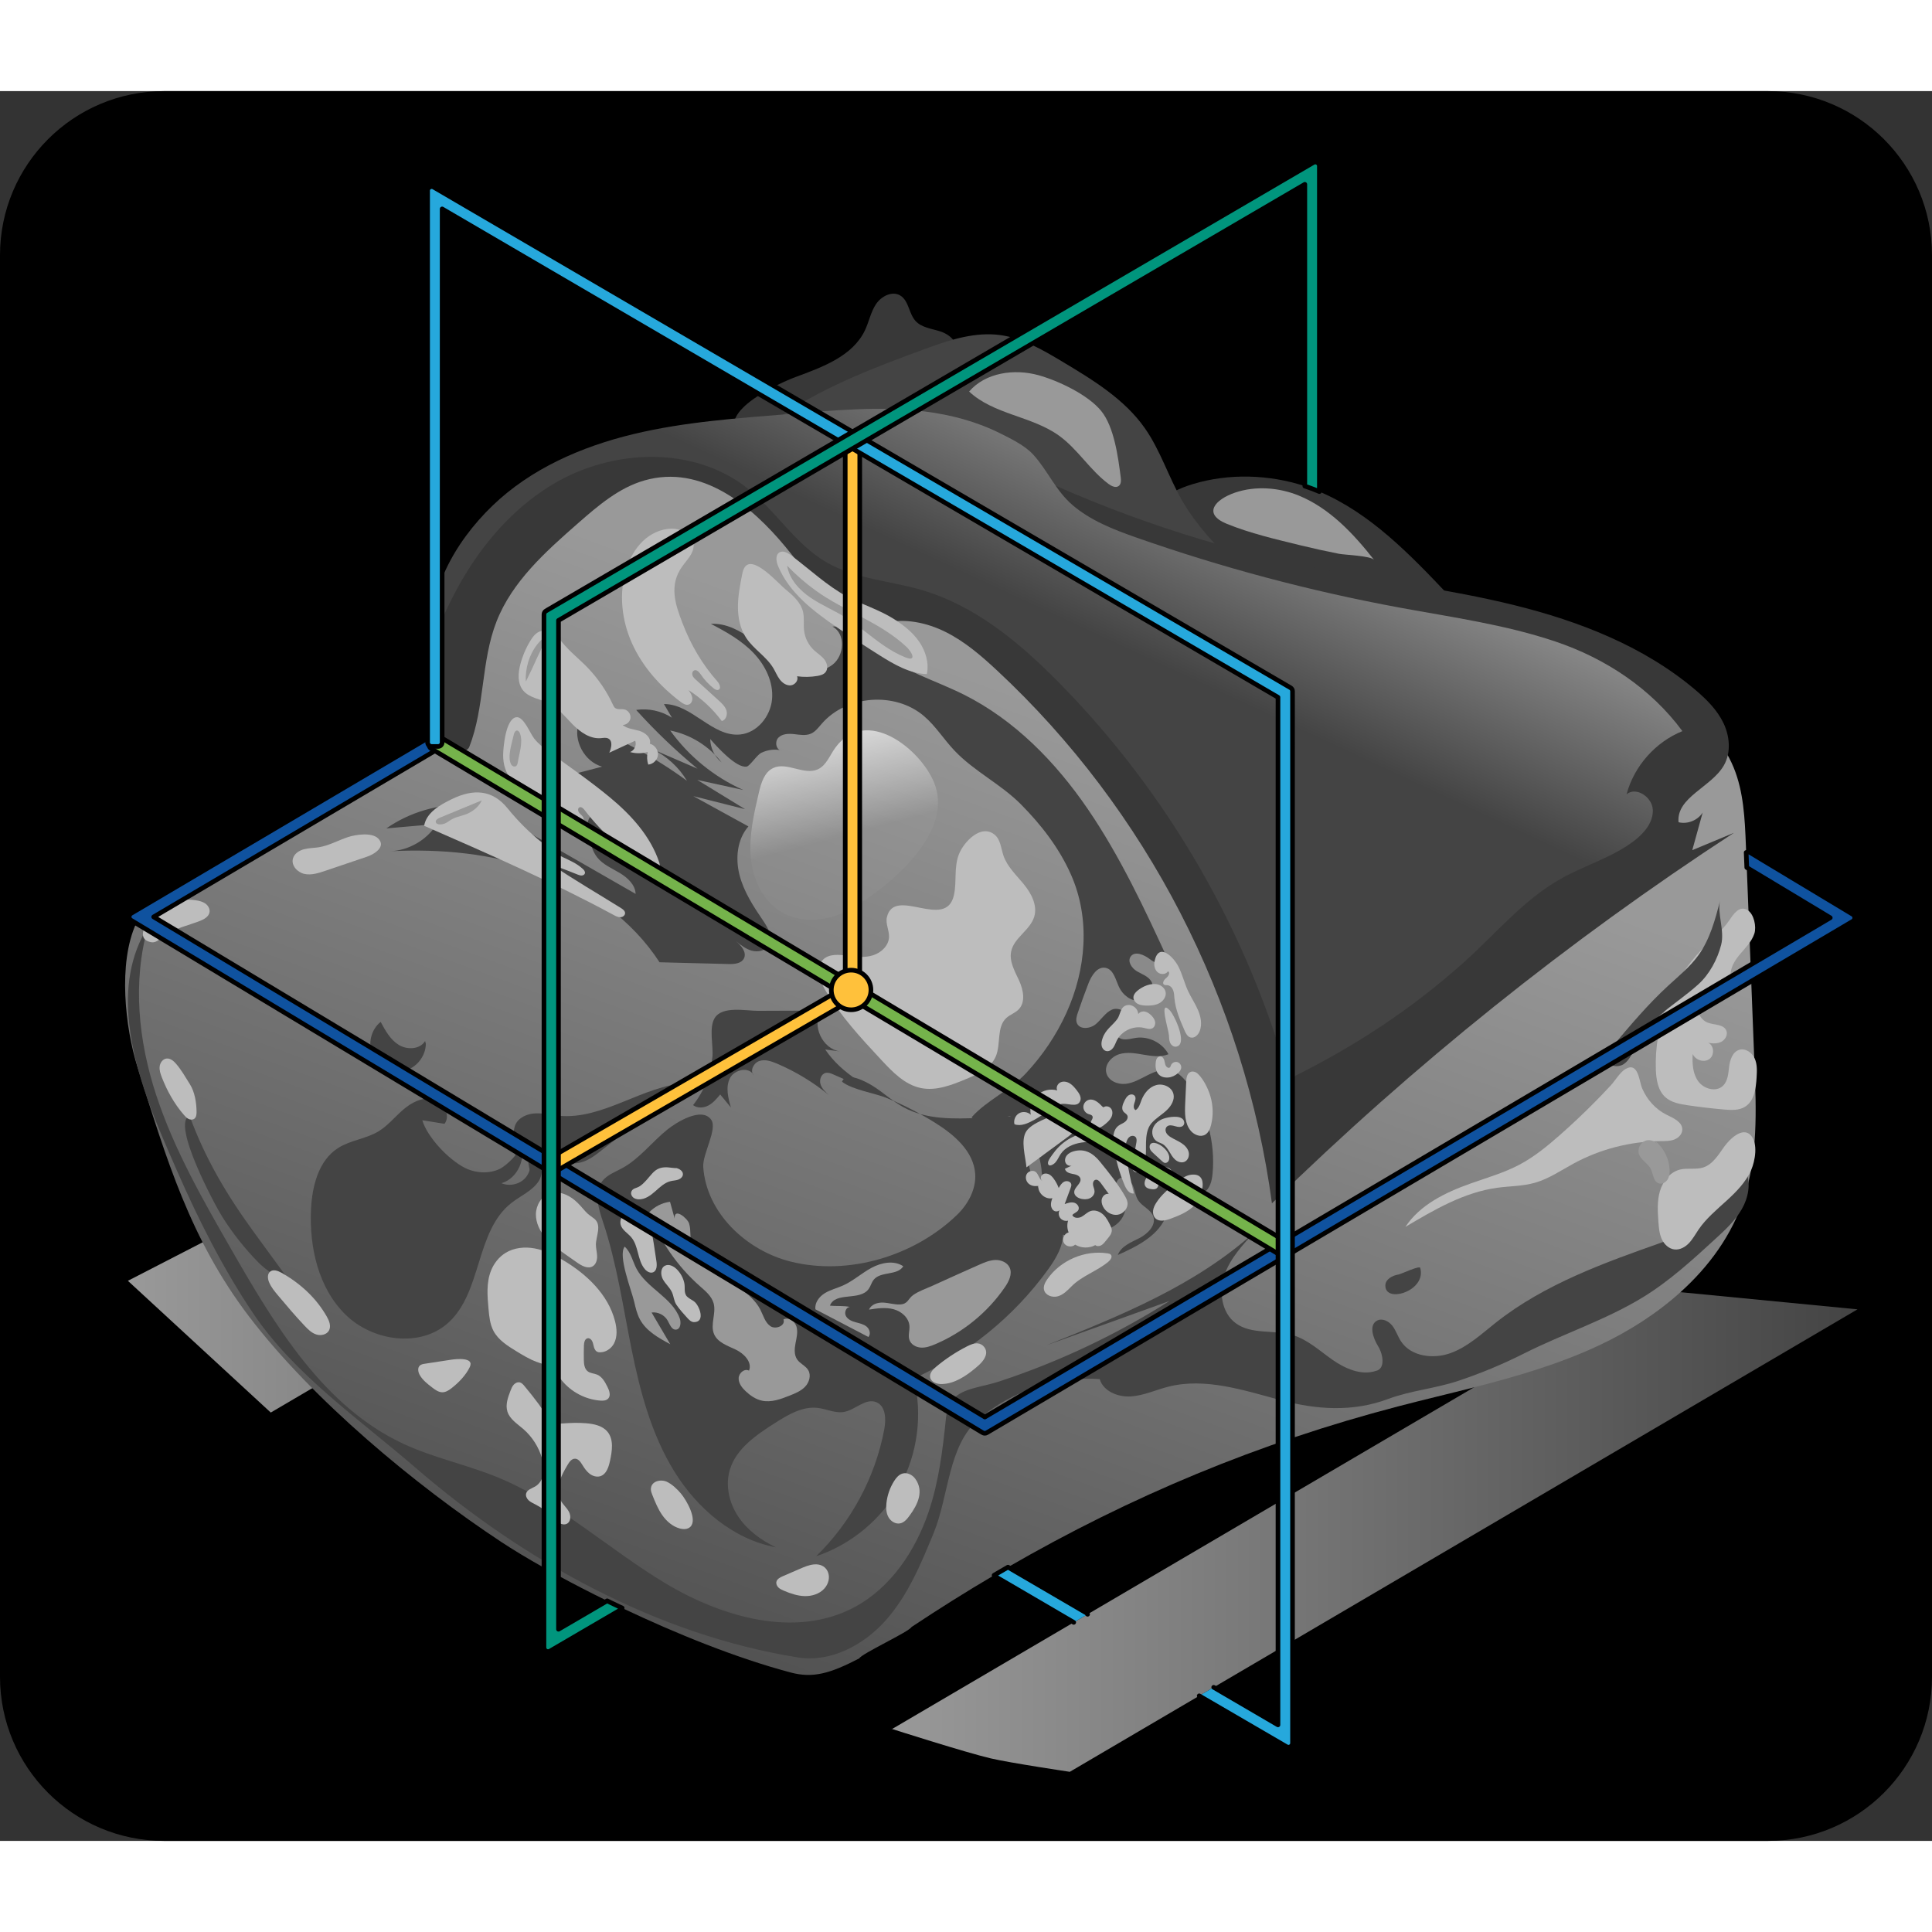 <?xml version="1.0" encoding="utf-8"?>
<!-- Created by: Science Figures, www.sciencefigures.org, Generator: Science Figures Editor -->
<svg version="1.1" id="Camada_1" xmlns="http://www.w3.org/2000/svg" xmlns:xlink="http://www.w3.org/1999/xlink" 
	 width="800px" height="800px" viewBox="0 0 417.602 378.22" enable-background="new 0 0 417.602 378.22"
	 xml:space="preserve">
<rect x="0" y="0" width="417.602" height="378.22" fill="#333333" stroke="none"/>
<g>
	<path d="M382.124,378.22H35.478C15.884,378.22,0,362.336,0,342.742V35.478C0,15.884,15.884,0,35.478,0h346.646
		c19.594,0,35.478,15.884,35.478,35.478v307.264C417.602,362.336,401.718,378.22,382.124,378.22z"/>
	<linearGradient id="SVGID_1_" gradientUnits="userSpaceOnUse" x1="192.585" y1="311.051" x2="401.501" y2="311.051">
		<stop  offset="0" style="stop-color:#999999"/>
		<stop  offset="1" style="stop-color:#444444"/>
	</linearGradient>
	<path fill="url(#SVGID_1_)" d="M401.501,263.322L279.378,335.02l-0.875,0.516l-1.391,0.814l-0.875,0.516l-13.897,8.156
		l-0.858,0.508l-1.383,0.805l-0.752,0.446l-28.109,16.505c0,0-12.873-1.917-17.091-2.905c-5.32-1.243-20.618-6.126-21.563-6.432
		l0.28,0.061l39.222-23.024l0.867-0.508l1.374-0.805l0.753-0.438l41.156-24.171l0.875-0.516l1.391-0.823l0.875-0.516l39.205-23.015
		l36.422-21.379l8.226,0.797L401.501,263.322z"/>
	<linearGradient id="SVGID_2_" gradientUnits="userSpaceOnUse" x1="27.644" y1="231.797" x2="228.791" y2="231.797">
		<stop  offset="0" style="stop-color:#999999"/>
		<stop  offset="1" style="stop-color:#444444"/>
	</linearGradient>
	<polygon fill="url(#SVGID_2_)" points="181.358,177.96 27.644,257.155 58.525,285.633 228.791,185.667 	"/>
	<linearGradient id="SVGID_3_" gradientUnits="userSpaceOnUse" x1="231.147" y1="133.764" x2="140.452" y2="379.728">
		<stop  offset="0" style="stop-color:#999999"/>
		<stop  offset="1" style="stop-color:#444444"/>
	</linearGradient>
	<path fill="url(#SVGID_3_)" d="M376.945,239.37c-2.59,7.894-7.526,14.667-13.713,20.242c-5.146,4.647-11.175,8.471-17.433,11.42
		c-8.681,4.096-17.905,6.774-27.216,9.163c-5.469,1.4-10.965,2.686-16.408,4.113c-30.06,7.841-57.837,19.454-84.3,34.742
		c-0.289,0.166-0.578,0.332-0.867,0.499c-0.464,0.263-0.927,0.534-1.383,0.805c-0.253,0.149-0.499,0.298-0.752,0.446
		c-6.012,3.536-11.954,7.272-17.844,11.184c-0.49,1.024-10.799,5.758-11.297,6.782c-6.275,3.264-10.003,4.341-14.824,3.054
		c-11.7-3.107-24.792-8.401-36.422-13.932c-0.262-0.114-0.525-0.245-0.788-0.368c-0.517-0.236-1.015-0.481-1.523-0.726
		c-0.315-0.149-0.63-0.306-0.936-0.464c-3.728-1.82-7.272-3.649-10.519-5.417c-0.297-0.166-0.586-0.324-0.875-0.481
		c-0.473-0.254-0.936-0.508-1.391-0.761c-0.298-0.166-0.587-0.332-0.875-0.499c-3.571-2.013-6.704-3.894-9.224-5.566
		c-18.527-12.217-40.868-30.795-54.502-48.709c-12.733-16.724-17.826-33.893-24.136-53.942c-2.651-8.445-4.261-22.429-0.28-31.067
		c0.219-0.481,0.455-0.954,0.717-1.4l63.849-37.709c0.087-0.403,0.166-0.805,0.271-1.208c2.687-12.199,7.938-23.987,14.247-34.751
		c6.519-11.123,16.198-20.766,28.257-25.317c12.479-4.717,26.35-3.693,39.555-1.715c0.228,0.035,0.447,0.061,0.674,0.096
		c0.455,0.07,0.919,0.149,1.374,0.21c0.717,0.122,1.444,0.236,2.161,0.359c0.447,0.07,0.884,0.149,1.33,0.228
		c17.354,2.914,34.444,7.368,51.019,13.302c18.859,6.73,37,15.35,55.911,21.93c18.903,6.59,37.324,11.648,57.267,9.854
		c11.429,4.953,23.908,10.921,28.66,22.438c2.162,5.259,2.416,11.079,2.643,16.759c0.018,0.534,0.044,1.076,0.062,1.61
		c0.044,1.085,0.087,2.162,0.131,3.247c0.271,7.01,0.543,14.019,0.823,21.029c0.044,1.19,0.088,2.372,0.14,3.562
		c0.236,6.082,0.473,12.164,0.709,18.246C379.623,220.31,379.964,230.199,376.945,239.37z"/>
	<path fill="#444444" d="M91.279,222.45c1.6,0.257,3.2,0.515,4.8,0.772c1.438-1.864-0.274-4.839-2.577-5.326
		c-2.303-0.488-4.627,0.764-6.404,2.308c-1.777,1.543-3.28,3.433-5.294,4.651c-2.691,1.627-6.044,1.899-8.7,3.582
		c-4.271,2.706-5.652,8.285-5.881,13.335c-0.371,8.191,1.603,16.935,7.448,22.685c5.846,5.75,16.169,7.262,22.24,1.75
		c7.319-6.645,5.835-19.738,13.598-25.859c2.019-1.592,4.591-2.626,5.971-4.796c1.381-2.169,0.26-6.011-2.297-5.74
		c0.858,1.641,0.569,3.808-0.69,5.166c-1.259,1.358-3.398,1.811-5.099,1.079c3.555-1.031,5.56-5.607,3.91-8.919
		c0.901,1.809-2.94,5.161-4.198,5.788c-2.324,1.158-5.309,0.978-7.618-0.182C96.975,230.979,92.376,226.137,91.279,222.45z"/>
	<path fill="#444444" d="M91.882,205.337c-1.112,1.821-3.881,1.942-5.696,0.82c-1.815-1.123-2.901-3.09-3.907-4.972
		c-2.118,1.68-2.855,4.882-1.686,7.319c1.169,2.438,4.127,3.866,6.764,3.266c2.636-0.6,4.685-3.168,4.684-5.871"/>
	<path fill="#444444" d="M149.811,219.176c0.915,0.728,2.281,0.632,3.312,0.08c1.031-0.552,1.804-1.475,2.55-2.376
		c0.77,0.934,1.541,1.869,2.311,2.803c-0.601-2.073-1.184-4.383-0.215-6.311c0.969-1.928,4.25-2.582,5.156-0.624
		c-0.889-0.974-0.048-2.692,1.204-3.106c1.252-0.413,2.611,0.056,3.824,0.572c4.028,1.713,7.81,4.003,11.196,6.778
		c-0.743-0.671-1.518-1.392-1.803-2.351c-0.285-0.959,0.152-2.208,1.129-2.426c0.564-0.126,1.139,0.111,1.669,0.342
		c4.51,1.971,9.02,3.943,13.529,5.914c-5.73-2.891-11.71-5.997-15.303-11.314c1.075,0.14,2.15,0.28,3.225,0.419
		c-3.822-0.526-6.185-5.551-4.153-8.83c-4.528,0.017-9.057,0.035-13.585,0.052c-2.64,0.01-7.755-1.121-9.386,1.574
		c-1.29,2.132-0.238,6.029-0.484,8.395C153.595,212.532,152.172,216.206,149.811,219.176z"/>
	<path fill="#444444" d="M111.37,223.478c0.68-1.597,2.523-2.406,4.255-2.509c1.732-0.103,3.445,0.342,5.172,0.51
		c9.555,0.928,18.085-6.523,27.668-7.086c-6.131,4.842-12.262,9.684-18.394,14.526c-1.365,1.078-2.78,2.182-4.46,2.632
		c-2.759,0.74-5.635-0.409-8.26-1.537c-0.786,1.468-1.573,2.936-2.359,4.404c-0.789-1.601-0.913-3.307-0.799-5.05
		c-0.812,0.499-1.559,1.126-2.387,1.608C110.954,229.645,110.701,225.051,111.37,223.478z"/>
	<path fill="#444444" d="M144.268,224.449c-3.35,2.691-6.001,6.293-9.772,8.354c-1.519,0.83-3.254,1.441-4.317,2.807
		c-1.88,2.418-0.817,5.888,0.153,8.793c2.978,8.916,4.313,18.278,6.171,27.493c1.857,9.214,4.314,18.48,9.255,26.476
		s12.706,14.658,21.946,16.384c-3.202-1.527-6.173-3.7-8.14-6.651s-2.829-6.746-1.798-10.139c1.383-4.55,5.682-7.479,9.691-10.038
		c2.836-1.811,5.977-3.696,9.318-3.295c1.908,0.229,3.768,1.204,5.659,0.863c2.467-0.446,4.68-3.058,6.996-2.097
		c2.04,0.847,2.114,3.687,1.707,5.858c-1.945,10.365-7.166,20.09-14.732,27.437c7.62-2.547,14.21-8.048,18.078-15.09
		c3.868-7.042,4.974-15.555,3.034-23.352c11.5-5.119,21.612-13.317,28.997-23.511c1.786-2.466,3.483-5.295,3.234-8.33
		c-0.381-4.628-5.005-7.707-6.718-12.023c-1.63-4.105-0.433-8.728,0.777-12.977c-3.98,0.174-7.961,0.348-11.941,0.522
		c-5.648,0.247-11.622,0.422-16.58-2.294c-2.409-1.32-4.428-3.252-6.768-4.691c-1.378-0.847-5.652-3.162-6.515-0.817
		c2.413,1.831,7.081,2.404,10.03,3.645c3.487,1.467,6.858,3.209,10.069,5.207c4.132,2.572,8.353,6.179,8.684,11.035
		c0.227,3.338-1.524,6.566-3.93,8.891c-9.171,8.862-23.433,13.224-35.942,10.096c-9.636-2.409-18.245-10.554-18.908-20.465
		c-0.186-2.78,3.128-8.177,1.724-10.189C151.692,219.43,146.143,222.944,144.268,224.449z"/>
	<path fill="#999999" d="M145.827,243.707c-0.334-1.211-0.668-2.422-1.002-3.634c-1.713,0.213-3.344,1.042-4.526,2.301
		c2.281,6.095,6.082,11.615,10.963,15.921c1.217,1.074,2.569,2.177,2.993,3.743c0.588,2.171-0.797,4.609,0.103,6.669
		c0.788,1.805,2.927,2.481,4.702,3.334c1.774,0.854,3.583,2.707,2.835,4.529c-0.972-0.528-2.207,0.529-2.236,1.635
		c-0.028,1.106,0.727,2.073,1.533,2.831c0.996,0.937,2.17,1.741,3.506,2.03c2.005,0.433,4.053-0.335,5.96-1.09
		c1.211-0.48,2.463-0.986,3.363-1.928c0.9-0.942,1.345-2.452,0.683-3.575c-0.564-0.958-1.751-1.39-2.388-2.301
		c-0.697-0.998-0.59-2.338-0.36-3.534c0.23-1.196,0.551-2.444,0.193-3.607c-0.358-1.164-1.736-2.109-2.802-1.52
		c0.508,1.324-1.684,2.251-2.844,1.435c-1.16-0.816-1.523-2.336-2.172-3.597c-1.002-1.947-2.769-3.368-4.485-4.728
		c-3.086-2.445-8.323-5.191-10.116-8.876c-0.782-1.608-0.264-3.392-0.788-5C148.579,243.63,145.651,241.205,145.827,243.707z"/>
	<path fill="#383838" d="M171.93,61.816c5.821-2.152,12.371-4.508,15.03-10.115c0.878-1.852,1.252-3.946,2.386-5.653
		s3.484-2.92,5.242-1.866c1.847,1.108,1.841,3.847,3.268,5.461c1.313,1.486,3.5,1.698,5.39,2.297s3.891,2.276,3.356,4.185
		c-0.413,1.473-2.075,2.134-3.504,2.681c-7.762,2.97-14.294,8.419-21.611,12.359c-4.152,2.236-17.688,8.079-21.907,3.28
		C154.947,69.176,168.626,63.037,171.93,61.816z"/>
	<path fill="#383838" d="M315.696,118.062c-1.531,1.82-4.323,1.706-6.686,1.4c-14.046-1.785-28.301-4.559-41.087-10.886
		c-5.968-2.958-13.17-6.975-17.275-12.392c-4.533-5.977,1.776-9.609,7.202-11.245c7.762-2.354,16.478-2.091,24.188,0.446
		c0.385,0.122,0.761,0.254,1.138,0.394c0.674,0.245,1.348,0.508,2.004,0.788c10.974,4.638,19.62,13.608,27.855,22.315
		c1.208,1.269,2.442,2.582,3.115,4.201C316.816,114.701,316.824,116.723,315.696,118.062z"/>
	<path fill="#999999" d="M187.782,258.891c0.43-0.619,0.604-1.395,1.08-1.979c1.52-1.864,5.144-0.839,6.376-2.904
		c-2.009-1.345-4.761-0.794-6.887,0.356c-2.127,1.15-3.951,2.831-6.159,3.817c-1.298,0.58-2.711,0.912-3.921,1.657
		c-1.21,0.745-2.221,2.078-2.011,3.484c3.815,1.992,7.629,3.984,11.444,5.976c0.586-0.626,0.265-1.716-0.402-2.256
		c-0.667-0.54-1.551-0.7-2.377-0.93c-0.826-0.23-1.698-0.604-2.092-1.367c-0.393-0.762,0.056-1.944,0.914-1.936
		c-1.437-0.315-3.035-0.131-4.357-0.292C180.556,259.448,185.906,261.591,187.782,258.891z"/>
	<path fill="#444444" d="M200.742,55.446c4.945-1.801,10.174-3.406,15.392-2.72c4.888,0.642,9.273,3.228,13.503,5.759
		c6.601,3.948,13.401,8.078,17.819,14.373c3.363,4.791,5.11,10.52,8.025,15.596c3.76,6.546,9.343,11.818,14.845,16.987
		c-12.011,4.569-25.667,2.262-37.525-2.688c-11.859-4.95-22.497-12.37-33.807-18.471c-11.362-6.128-22.141-8.971-34.814-10.364
		C173.724,65.354,188.812,59.792,200.742,55.446z"/>
	<path fill="#999999" d="M194.527,262.267c-1.215,0.058-2.406-0.346-3.621-0.403s-2.614,0.384-3.06,1.516
		c1.757-0.272,3.575-0.541,5.293-0.082c1.718,0.459,3.32,1.849,3.439,3.623c0.068,1.01-0.336,2.059-0.006,3.016
		c0.347,1.005,1.446,1.601,2.508,1.658c1.062,0.058,2.097-0.319,3.075-0.735c6.047-2.57,11.334-6.897,15.049-12.316
		c0.862-1.257,1.664-2.853,1.032-4.24c-0.511-1.119-1.838-1.679-3.068-1.649s-2.392,0.533-3.517,1.03
		c-3.366,1.487-6.722,2.996-10.068,4.527c-1.38,0.631-3.011,1.158-4.238,2.049C196.258,261.048,196.272,262.189,194.527,262.267z"/>
	<path fill="#999999" d="M137.59,254.561c2.249,4.214,7.695,6.207,9.33,10.695c0.342,0.939,0.193,2.373-0.803,2.451
		c-0.941,0.074-1.339-1.126-1.799-1.951c-0.671-1.203-2.111-1.928-3.477-1.749c1.343,2.283,2.687,4.567,4.03,6.85
		c-2.518-1.349-5.175-2.831-6.538-5.342c-0.636-1.172-0.942-2.49-1.241-3.789c-0.558-2.426-3.6-10.061-2.067-11.958
		C136.399,251.009,136.741,252.97,137.59,254.561z"/>
	<path fill="#444444" d="M100.774,154.273c-6.102-0.212-12.257,1.605-17.266,5.096c3.643-0.319,7.286-0.637,10.929-0.956
		c-2.143,3.443-6.049,5.721-10.101,5.891c10.984-0.557,22.167,0.48,32.488,4.277s19.754,10.496,25.739,19.723
		c4.963,0.127,9.926,0.253,14.889,0.38c1.25,0.032,2.766-0.084,3.339-1.196c0.689-1.338-0.585-2.813-1.739-3.779
		c1.038,0.849,2.117,1.719,3.408,2.081s2.863,0.08,3.63-1.02c1.132-1.624-0.014-3.811-1.13-5.446
		c-2.095-3.07-4.175-6.248-5.106-9.846s-0.532-7.743,1.916-10.54c-3.971-2.181-7.941-4.362-11.911-6.543
		c3.729,0.939,7.459,1.877,11.188,2.816c-3.443-2.108-6.887-4.216-10.33-6.324c3.312,0.725,6.623,1.449,9.935,2.174
		c-6.273-2.79-11.782-7.276-15.786-12.852c4.371,0.861,8.398,3.363,11.107,6.9c-1.504-1.221-2.43-3.126-2.46-5.064
		c1.305,1.508,5.682,6.41,7.902,5.953c0.696-0.143,2.185-2.511,3.158-2.978c1.356-0.65,2.931-0.869,4.397-0.49
		c-1.214-0.024-1.574-1.915-0.719-2.777c0.855-0.862,2.226-0.895,3.433-0.758c1.206,0.138,2.482,0.38,3.594-0.106
		c0.981-0.428,1.643-1.343,2.345-2.151c5.365-6.183,15.844-6.974,22.076-1.665c2.537,2.161,4.32,5.064,6.615,7.482
		c4.287,4.517,9.979,7.198,14.37,11.624c4.384,4.418,8.258,9.431,10.793,15.147c4.27,9.627,3.282,20.611-1.025,30.038
		c-2.171,4.751-5.144,9.138-8.71,12.952c-3.453,3.692-8.518,5.859-11.739,9.503c1.694,1.723,6.174,0.075,8.318-0.247
		c4.623,3.441,7.39,8.875,6.812,14.609c-0.257,2.545-1.073,5.236-0.014,7.564c0.875,1.925,2.905,3.134,4.984,3.516
		c2.079,0.383,4.221,0.055,6.291-0.377c1.768-0.369,3.583-0.843,4.988-1.977c1.405-1.135,2.29-3.101,1.655-4.792
		c-0.329-0.874-1.009-1.57-1.431-2.403s-0.503-1.994,0.229-2.575c0.966-0.767,2.429,0.145,2.955,1.261
		c0.526,1.116,0.591,2.437,1.29,3.454c0.884,1.285,2.654,1.891,3.189,3.356c0.698,1.911-1.161,3.78-2.971,4.709
		c-1.81,0.929-3.987,1.748-4.682,3.66c4.326-1.931,9.092-4.33,10.58-8.827c0.424-1.282,0.617-2.78,1.687-3.604
		c1.716-1.321,4.412,0.028,6.29-1.051c1.368-0.786,1.779-2.548,1.925-4.118c0.624-6.714-1.233-13.631-5.135-19.13
		c-0.977-1.377-2.185-2.738-3.819-3.164c-1.684-0.439-3.451,0.21-5.007,0.99s-3.094,1.72-4.823,1.912s-3.737-0.653-4.174-2.337
		c-0.452-1.744,1.027-3.513,2.744-4.059c1.717-0.546,3.574-0.208,5.35,0.099s3.662,0.57,5.332-0.107
		c-1.311-2.433-4.202-3.911-6.943-3.549c-0.956,0.126-1.908,0.455-2.863,0.319c-0.955-0.136-1.915-0.993-1.693-1.931
		c0.269-1.135,1.921-1.403,2.358-2.484c0.591-1.461-1.666-2.631-3.101-1.979c-1.435,0.652-2.273,2.148-3.493,3.146
		c-1.22,0.998-3.452,1.22-4.055-0.237c-0.294-0.711-0.053-1.519,0.195-2.247c0.722-2.121,1.485-4.227,2.289-6.318
		c0.657-1.709,1.923-3.749,3.718-3.388c1.733,0.348,2.157,2.553,2.905,4.154c0.808,1.73,2.598,3.131,4.496,2.929
		c1.899-0.203,3.428-2.489,2.482-4.147c-0.638-1.117-2.002-1.537-3.109-2.193s-2.088-2.081-1.377-3.153
		c0.865-1.305,2.888-0.453,4.128,0.503c1.24,0.956,3.246,1.828,4.133,0.539c-5.135-11.224-10.504-22.698-17.463-32.892
		c-6.959-10.194-15.865-19.339-26.913-24.841c-6.192-3.084-13.053-5.039-18.455-9.358c-2.998-2.397-6.026-5.675-9.848-5.312
		c2.877,1.557,2.579,6.279-0.022,8.262s-6.368,1.659-9.321,0.254c-2.954-1.405-5.362-3.713-7.985-5.668
		c-2.622-1.955-5.709-3.632-8.974-3.43c3.304,1.715,6.609,3.572,9.188,6.257c2.579,2.684,4.374,6.34,4.037,10.047
		c-0.338,3.707-3.221,7.264-6.928,7.613c-5.989,0.563-10.424-6.622-16.439-6.584c0.576,0.983,1.151,1.965,1.727,2.948
		c-2.262-1.466-5.065-2.074-7.731-1.677c4.104,4.546,8.539,8.795,13.257,12.7c-3.218-1.392-6.435-2.784-9.653-4.176
		c3.04,1.497,5.635,3.886,7.377,6.792c-7.163-5.25-15.07-9.485-23.41-12.539c-1.235,3.807,1.216,8.394,5.066,9.485
		c-3.256,0.85-6.511,1.699-9.767,2.549c-0.73,0.19-1.223,0.57-1.95,0.771c3.362,3.094,7.334,5.523,11.62,7.105
		c-0.838-0.763-2.304-0.131-2.774,0.9s-0.253,2.229-0.028,3.34c0.352,1.738,0.736,3.546,1.834,4.938
		c1.229,1.557,3.154,2.352,4.859,3.366c1.705,1.014,3.381,2.553,3.454,4.535c-8.476-4.864-16.952-9.729-25.427-14.593
		C108.662,157.039,104.576,154.405,100.774,154.273z"/>
	<path fill="#383838" d="M220.388,81.704c20.365,9.782,41.964,16.993,64.122,21.405c14.229,2.833,28.69,4.52,42.775,7.997
		c14.086,3.477,28,8.896,39.087,18.254c2.431,2.052,4.76,4.346,6.142,7.211c1.382,2.865,1.684,6.411,0.105,9.173
		c-2.698,4.718-10.308,6.882-9.803,12.294c1.941,0.477,4.138-0.402,5.215-2.085c-0.749,2.707-1.498,5.415-2.247,8.122
		c3-1.25,5.999-2.501,8.999-3.751c-35.799,23.342-69.297,50.21-99.852,80.089c-5.895-43.874-27.039-85.026-59.433-115.197
		c-3.384-3.152-6.931-6.216-11.067-8.285c-4.136-2.069-8.962-3.076-13.441-1.927c-4.567-0.252-8.997-2.902-12.324-6.04
		c-3.327-3.138-5.966-6.919-8.881-10.443c-7.387-8.931-18.146-17.911-30.505-14.36c-5.516,1.585-10.026,5.473-14.344,9.253
		c-6.988,6.118-14.222,12.578-17.609,21.226c-3.383,8.637-2.512,18.487-5.892,27.126c-0.599,1.532-4.314,1.145-5.449-0.046
		c-1.135-1.191-1.346-2.962-1.492-4.601c-1.036-11.627-1.605-23.87,3.391-34.42c5.338-11.273,16.462-18.985,28.321-22.85
		c11.859-3.865,24.526-4.343,36.999-4.481C182.174,75.158,203.286,73.489,220.388,81.704z"/>
	<path fill="#444444" d="M55.011,246.823c3.428,4.696,6.856,9.392,10.285,14.087c-2.067-2.832-6.78-5.025-9.368-7.644
		c-2.985-3.021-5.635-6.372-7.898-9.965c-1.684-2.674-11.064-20.257-7.058-21.821C44.398,230.869,49.11,238.739,55.011,246.823z"/>
	<path fill="#444444" d="M89.799,297.543c23.284,20.124,52.285,36.184,82.678,41.022c7.094,1.129,14.25-2.679,19.012-8.057
		c4.762-5.378,7.577-12.158,10.309-18.801c3.358-8.166,3.075-18.953,9.792-24.683c7.15-6.099,16.732-9.262,26.108-8.617
		c0.807,2.662,3.984,3.923,6.759,3.737c2.775-0.186,5.36-1.412,8.056-2.097c7.949-2.019,16.219,0.736,24.14,2.861
		c7.922,2.126,15.746,2.655,23.427-0.222c4.759-1.783,10.211-2.262,15.11-3.897c4.883-1.63,9.647-3.613,14.243-5.931
		c8.428-4.251,17.663-7.227,25.733-12.176c5.741-3.522,10.74-8.109,15.699-12.666c2.082-1.913,4.198-3.868,5.608-6.319
		c1.41-2.451,2.029-5.523,0.942-8.133c-6.311,4.421-10.671,12.638-17.937,15.202c-12.64,4.46-25.533,9.058-36.062,17.354
		c-3.125,2.463-6.105,5.286-9.843,6.65c-3.738,1.365-8.578,0.782-10.757-2.547c-0.696-1.063-1.07-2.32-1.842-3.329
		c-0.771-1.009-2.186-1.732-3.311-1.141c-1.855,0.974-0.867,3.771,0.227,5.559s1.573,4.872-0.476,5.313
		c-3.2,1.064-6.676-0.487-9.436-2.423c-2.761-1.936-5.317-4.342-8.547-5.308c-4.063-1.215-8.894-0.056-12.313-2.564
		c-3.082-2.26-3.695-6.807-2.454-10.423s3.927-6.519,6.542-9.306c-12.751,11.538-29.093,18.136-45.066,24.508
		c8.889-3.2,17.778-6.4,26.666-9.599c-11.451,7.262-23.803,13.101-36.678,17.352c-5.792,1.912-10.974,1.332-11.664,8.031
		c-0.707,6.857-1.528,13.688-3.76,20.248c-2.877,8.455-8.215,16.427-16.108,20.606c-12.681,6.714-28.505,2.164-40.803-5.23
		s-23.048-17.507-36.333-22.928c-6.622-2.702-13.72-4.166-20.209-7.172c-17.213-7.975-27.697-25.403-37.146-41.854
		c-6.195-10.786-12.432-21.666-16.32-33.482c-3.871-11.764-5.201-24.486-1.781-36.523c-3.978,6.357-4.916,13.61-4.076,21.054
		c1.278,11.317,5.856,21.549,10.373,31.851c4.658,10.622,9.905,21.025,16.377,30.668C63.605,277.432,77.678,287.067,89.799,297.543z
		"/>
	<linearGradient id="SVGID_4_" gradientUnits="userSpaceOnUse" x1="255.466" y1="68.564" x2="216.285" y2="152.729">
		<stop  offset="0" style="stop-color:#999999"/>
		<stop  offset="0.563" style="stop-color:#444444"/>
	</linearGradient>
	<path fill="url(#SVGID_4_)" d="M245.403,96.423c-4.759-1.674-9.712-3.616-13.583-6.948c-3.633-3.127-5.357-7.463-8.476-10.89
		c-1.798-1.976-4.839-3.455-7.197-4.631c-5.059-2.524-10.618-3.996-16.214-4.698c-9.567-1.2-19.257-0.283-28.867,0.503
		c-11.466,0.938-23.011,1.696-34.195,4.391s-22.122,7.47-30.407,15.452s-14.373,18.984-13.205,30.43
		c4.999-14.063,13.512-27.458,26.331-35.103s30.406-8.319,42.066,0.999c6.07,4.851,10.236,11.979,16.946,15.897
		c6.241,3.644,13.798,4.002,20.73,6.045c11.483,3.386,21.039,11.347,29.449,19.868c23.74,24.055,41.156,54.296,50.047,86.902
		c0.386-0.602,0.773-1.205,1.159-1.807c13.359-6.685,25.155-14.471,36.304-24.413c6.95-6.198,12.988-13.621,21.106-18.183
		c5.199-2.922,11.121-4.586,15.856-8.212c2.152-1.648,4.138-4,4.001-6.708c-0.138-2.707-3.571-5.042-5.673-3.331
		c1.632-6.079,6.237-11.284,12.071-13.645c-6.795-9.209-16.596-15.71-27.441-19.364c-10.845-3.655-22.257-5.232-33.512-7.303
		C283.243,108.093,264.066,102.989,245.403,96.423z"/>
	<g>
		<path fill="#BDBDBD" d="M191.702,178.557c-0.332,1.408,0.517,2.836,0.464,4.282c-0.068,1.854-1.658,3.378-3.425,3.944
			c-1.767,0.566-3.679,0.372-5.517,0.115c-1.874-0.262-4.072-0.478-5.376,0.893c-1.612,1.694-0.668,4.479,0.515,6.497
			c3.294,5.621,7.771,10.439,12.211,15.207c2.407,2.585,5.048,5.305,8.511,5.999c3.285,0.659,6.61-0.651,9.705-1.935
			c2.569-1.066,5.377-2.361,6.457-4.924c1.134-2.692,0.121-6.311,2.272-8.288c0.798-0.733,1.906-1.074,2.663-1.851
			c1.545-1.586,1.017-4.223,0.097-6.237c-0.92-2.015-2.163-4.119-1.719-6.289c0.611-2.986,4.129-4.608,4.994-7.531
			c0.726-2.454-0.644-5.031-2.265-7.011c-1.621-1.98-3.595-3.795-4.408-6.221c-0.523-1.559-0.61-3.426-1.882-4.47
			c-2.98-2.445-6.681,1.613-7.7,4.148c-1.176,2.925-0.442,5.988-1.119,8.954C204.429,181.503,193.303,171.77,191.702,178.557z"/>
		<path fill="#BDBDBD" d="M221.873,232.631c2.882-2.122,5.763-4.244,8.645-6.366c0.849-0.625,1.724-1.279,2.233-2.202
			c0.51-0.923,0.547-2.195-0.201-2.938c-0.945-0.938-2.523-0.597-3.763-0.115c-1.907,0.741-5.702,2-6.921,3.784
			C220.538,226.736,221.677,230.401,221.873,232.631z"/>
		<path fill="#BDBDBD" d="M233.5,218.254c0.296-0.787-0.24-1.623-0.76-2.283c-0.435-0.553-0.891-1.11-1.49-1.481
			c-0.598-0.371-1.373-0.529-2.014-0.236c-0.64,0.293-1.037,1.123-0.714,1.748c-1.492-0.43-3.195-0.029-4.339,1.021
			s-1.688,2.713-1.386,4.236c-0.658-0.637-1.749-0.769-2.54-0.308c-0.791,0.462-1.213,1.477-0.982,2.363
			c1.411,0.517,2.944-0.219,4.265-0.935c1.816-0.984,3.804-2.631,5.681-3.378C230.433,218.52,232.867,219.94,233.5,218.254z"/>
		<path fill="#BDBDBD" d="M238.257,219.473c-0.768-0.817-1.763-1.709-2.854-1.452c-0.667,0.157-1.193,0.783-1.234,1.467
			c-0.041,0.684,0.408,1.368,1.052,1.603c0.334,0.122,0.757,0.17,0.912,0.49c0.21,0.433-0.27,0.876-0.37,1.347
			c-0.145,0.681,0.604,1.287,1.301,1.263s1.301-0.466,1.837-0.911c0.498-0.413,0.993-0.857,1.291-1.432s0.365-1.31,0.012-1.852
			c-0.353-0.542-1.193-0.757-1.68-0.331"/>
		<path fill="#BDBDBD" d="M238.317,204.732c-0.182,0.528-0.311,1.097-0.195,1.643c0.116,0.546,0.531,1.06,1.084,1.141
			c0.563,0.082,1.104-0.294,1.43-0.76c0.326-0.466,0.498-1.02,0.751-1.529c1.032-2.076,3.573-3.274,5.831-2.751
			c0.634,0.147,1.336,0.405,1.9,0.079c0.467-0.27,0.654-0.884,0.551-1.413s-0.444-0.984-0.827-1.363
			c-0.388-0.384-0.851-0.722-1.387-0.821c-0.537-0.099-1.154,0.097-1.424,0.57c-0.008-1.157-1.194-2.157-2.336-1.971
			c-1.613,0.263-1.471,2.058-2.207,3.039C240.368,202.089,238.982,202.805,238.317,204.732z"/>
		<path fill="#BDBDBD" d="M250.222,193.088c-1.486-0.37-3.323,0.465-4.405,1.398c-0.405,0.349-0.783,0.795-0.824,1.328
			c-0.046,0.61,0.381,1.18,0.918,1.472c0.538,0.292,1.168,0.355,1.779,0.375c0.964,0.032,1.964-0.036,2.824-0.473
			c1.375-0.699,2.082-2.412,0.772-3.551C250.968,193.36,250.606,193.184,250.222,193.088z"/>
		<path fill="#BDBDBD" d="M249.567,188.04c-0.178,0.846-0.015,1.818,0.629,2.395s1.813,0.551,2.269-0.183
			c0.537,0.27,0.093,1.082-0.383,1.45c-0.476,0.368-0.961,1.139-0.449,1.455c0.202,0.124,0.459,0.078,0.695,0.1
			c0.585,0.055,1.046,0.557,1.254,1.107s0.22,1.15,0.274,1.735c0.224,2.422,1.206,4.7,2.175,6.93
			c0.277,0.638,0.636,1.35,1.308,1.532c0.856,0.231,1.666-0.565,1.983-1.393c0.557-1.457,0.237-3.114-0.379-4.546
			c-0.616-1.433-1.511-2.73-2.163-4.147c-0.772-1.68-1.193-3.51-2.024-5.162C253.624,187.06,250.426,183.959,249.567,188.04z"/>
		<path fill="#BDBDBD" d="M252.665,204.06c0.032,0.554,0.034,1.127,0.258,1.635c0.224,0.508,0.746,0.936,1.293,0.848
			c2.602-0.417-0.277-6.66-1.328-7.803C250.374,196.003,252.6,202.934,252.665,204.06z"/>
		<path fill="#BDBDBD" d="M258.938,212.426c-0.451-0.438-1.171-0.665-1.723-0.363c-0.668,0.365-0.781,1.259-0.816,2.019
			c-0.073,1.596-0.146,3.192-0.219,4.789c-0.093,2.033-0.119,4.276,1.183,5.84c0.752,0.903,2.106,1.454,3.124,0.868
			c0.725-0.417,1.071-1.27,1.278-2.081c0.515-2.019,0.459-4.172-0.117-6.172C261.18,215.699,260.172,213.624,258.938,212.426z"/>
		<path fill="#BDBDBD" d="M252.496,213.213c0.772-0.055,1.507-0.408,2.092-0.916c0.386-0.335,0.731-0.78,0.739-1.292
			c0.009-0.533-0.4-1.043-0.922-1.149c-0.522-0.106-1.098,0.203-1.298,0.697c-0.068,0.167-0.103,0.36-0.239,0.478
			c-0.281,0.243-0.725-0.036-0.888-0.37c-0.182-0.373-0.202-0.803-0.326-1.199c-0.124-0.396-0.417-0.797-0.831-0.823
			c-0.288-0.018-0.563,0.16-0.727,0.398c-0.164,0.238-0.234,0.528-0.274,0.814C249.551,211.747,250.354,213.366,252.496,213.213z"/>
		<path fill="#BDBDBD" d="M251.526,222.096c-1.006,0.336-1.927,1.052-2.304,2.044c-0.377,0.992-0.095,2.253,0.79,2.838
			c0.397,0.262,0.874,0.377,1.286,0.615c0.631,0.366,1.06,0.995,1.437,1.62c0.377,0.625,0.734,1.282,1.285,1.761
			c0.551,0.479,1.355,0.748,2.024,0.456c0.776-0.339,1.099-1.344,0.872-2.16s-0.876-1.452-1.588-1.911
			c-0.712-0.459-1.504-0.781-2.226-1.223c-0.408-0.25-0.807-0.553-1.024-0.979c-0.218-0.426-0.206-1,0.14-1.331
			c0.458-0.439,1.2-0.265,1.808-0.083s1.381,0.295,1.774-0.203c0.267-0.338,0.22-0.854-0.034-1.201
			C255.009,221.306,252.552,221.753,251.526,222.096z"/>
		<path fill="#BDBDBD" d="M249.694,227.375c-0.287-0.054-0.603-0.065-0.85,0.091c-0.367,0.232-0.441,0.762-0.284,1.166
			c0.157,0.404,0.487,0.712,0.807,1.005c0.6,0.55,1.201,1.1,1.801,1.65c0.186,0.17,0.387,0.348,0.636,0.384
			c0.273,0.04,0.551-0.11,0.713-0.332c0.163-0.222,0.223-0.506,0.223-0.782C252.74,229.153,250.983,227.618,249.694,227.375z"/>
		<path fill="#BDBDBD" d="M257.462,234.224c-1.139,0.135-2.103,0.871-3.004,1.58c-1.681,1.322-3.396,2.681-4.539,4.49
			c-0.325,0.514-0.604,1.074-0.68,1.678c-0.076,0.604,0.077,1.26,0.513,1.684c0.824,0.802,2.18,0.478,3.259,0.081
			c1.836-0.675,3.7-1.443,5.1-2.808C259.692,239.389,261.612,233.731,257.462,234.224z"/>
		<path fill="#BDBDBD" d="M232.043,229.17c-0.556,0.161-1.099,0.435-1.459,0.888c-0.36,0.453-0.502,1.108-0.243,1.625
			c0.259,0.517,0.971,0.793,1.464,0.49c-0.537,0.251-1.074,0.503-1.611,0.754c0.082,0.693,0.909,0.992,1.596,1.111
			s1.515,0.314,1.723,0.979c0.342,1.092-1.372,1.892-1.319,3.035c0.034,0.744,0.813,1.229,1.54,1.39
			c0.612,0.136,1.275,0.135,1.841-0.133c0.567-0.268,1.012-0.84,1.011-1.467c-0.001-0.466-0.235-0.898-0.32-1.357
			c-0.084-0.459,0.068-1.04,0.519-1.159c0.463-0.122,0.869,0.312,1.152,0.699c0.848,1.16,1.697,2.319,2.545,3.479
			c0.127-0.58-0.443-1.162-1.036-1.152c-0.594,0.01-1.108,0.5-1.27,1.072s-0.021,1.193,0.252,1.72
			c0.582,1.122,1.852,1.904,3.105,1.742s2.33-1.378,2.179-2.633c-0.068-0.566-0.353-1.08-0.641-1.572
			c-1.54-2.625-3.409-4.926-5.318-7.281C236.31,229.622,234.495,228.46,232.043,229.17z"/>
		<path fill="#BDBDBD" d="M228.134,231.561c0.478-0.538,0.738-1.232,1.141-1.827c0.976-1.439,2.717-2.186,4.435-2.453
			c1.718-0.267,3.469-0.128,5.207-0.191c0.562-0.02,1.265-0.178,1.376-0.73c0.126-0.626-0.634-1.036-1.259-1.17
			c-2.543-0.543-5.274-0.155-7.566,1.074c-1.496,0.802-2.798,1.959-3.786,3.338c-0.329,0.459-1.231,1.545-1.166,2.144
			C226.618,232.678,227.709,232.039,228.134,231.561z"/>
		<path fill="#BDBDBD" d="M252.317,220.151c0.891-0.889,1.609-2.134,1.33-3.361c-0.349-1.534-2.234-2.361-3.749-1.935
			s-2.614,1.789-3.175,3.259c-0.302,0.792-0.535,1.708-1.259,2.148c-0.505-0.241-0.457-0.975-0.271-1.502
			c0.187-0.528,0.418-1.163,0.068-1.599c-0.31-0.386-0.939-0.36-1.346-0.08s-0.647,0.74-0.871,1.182
			c-0.373,0.736-0.729,1.684-0.207,2.323c0.243,0.298,0.642,0.461,0.82,0.802c0.254,0.485-0.067,1.091-0.502,1.423
			c-0.435,0.332-0.976,0.504-1.412,0.836c-1.226,0.935-1.235,2.756-1.023,4.283c0.41,2.965,1.217,5.874,2.393,8.627
			c0.372,0.87,1.048,1.877,1.981,1.717c-0.636-2.539-1.169-5.104-1.597-7.686c-0.194-1.171-0.363-2.397,0.003-3.526
			c0.138-0.425,0.366-0.844,0.747-1.079c0.38-0.234,0.936-0.221,1.223,0.121c0.282,0.336,0.219,0.833,0.14,1.264
			c-0.265,1.458-0.531,2.916-0.796,4.374c-0.118,0.65-0.168,1.469,0.393,1.818c0.677,0.421,1.516-0.282,1.859-1.002
			c0.767-1.612,0.604-3.487,0.641-5.272c0.029-1.393,0.218-3.079,1.169-4.181C249.834,221.993,251.261,221.205,252.317,220.151z"/>
		<path fill="#BDBDBD" d="M247.713,235.022c-0.3,0.547-0.471,1.267-0.094,1.764c0.292,0.386,0.814,0.504,1.294,0.561
			c0.376,0.045,0.794,0.058,1.091-0.177c0.431-0.341,0.395-1.022,0.738-1.452c0.537-0.673,1.596-0.425,2.176-1.033
			c0.622-0.653,0.476-1.58-0.328-1.919C250.879,232.047,248.503,233.585,247.713,235.022z"/>
		<path fill="#BDBDBD" d="M240.098,245.396c-0.434-0.906-0.884-1.832-1.61-2.526c-0.727-0.693-1.801-1.114-2.754-0.796
			c-0.732,0.244-1.268,0.868-1.946,1.236c-0.678,0.368-1.726,0.339-2.006-0.38c0.371-0.433,1.044-0.572,1.306-1.079
			c0.322-0.622-0.24-1.406-0.917-1.581c-0.678-0.175-1.386,0.065-2.045,0.303c0.429-1.159,0.859-2.318,1.288-3.477
			c0.095-0.257,0.192-0.53,0.142-0.8c-0.113-0.611-0.945-0.841-1.506-0.576c-0.562,0.265-0.903,0.836-1.212,1.375
			c-0.258-0.698-0.611-1.36-1.045-1.964c-0.297-0.412-0.646-0.809-1.108-1.021c-0.461-0.212-1.057-0.2-1.429,0.145
			c-0.373,0.345-0.382,1.049,0.05,1.316c-0.653-0.303-0.849-1.462-1.404-1.92c-0.585-0.482-1.575-0.244-1.962,0.408
			c-0.387,0.652-0.189,1.557,0.368,2.072s1.395,0.66,2.131,0.474c-0.172,1.569,1.49,3.046,3.028,2.69
			c-0.18,0.486-0.339,0.996-0.305,1.513c0.034,0.517,0.299,1.048,0.77,1.266c0.471,0.218,1.133,0.002,1.277-0.496
			c-0.435,0.519-0.486,1.326-0.12,1.896s1.121,0.859,1.774,0.679c-0.249,0.829-0.207,1.742,0.117,2.545
			c-0.933,0.207-1.486,1.409-1.035,2.252c0.45,0.843,1.756,1.052,2.447,0.391c1.301,0.787,3.02,0.828,4.357,0.103
			c0.341,0.291,0.87,0.26,1.264,0.047c0.395-0.213,0.686-0.573,0.966-0.923C239.876,247.445,240.72,246.693,240.098,245.396z"/>
		<path fill="#BDBDBD" d="M231.582,258.382c-0.863,0.877-1.772,1.803-2.958,2.131c-1.186,0.328-2.71-0.227-2.966-1.43
			c-0.169-0.797,0.249-1.596,0.713-2.266c2.84-4.1,8.117-6.362,13.045-5.592c0.252,0.039,0.523,0.097,0.693,0.287
			c0.402,0.452-0.075,1.136-0.54,1.523C237.077,255.102,233.844,256.083,231.582,258.382z"/>
		<path fill="#BDBDBD" d="M211.335,270.68c-0.82-0.07-1.61,0.287-2.343,0.661c-2.369,1.209-4.602,2.683-6.643,4.387
			c-0.718,0.599-1.48,1.414-1.292,2.33c0.212,1.033,1.486,1.441,2.541,1.413c2.737-0.075,5.17-1.714,7.272-3.468
			c0.922-0.77,2.063-1.791,2.274-3.044C213.326,271.88,212.455,270.776,211.335,270.68z"/>
		<path fill="#BDBDBD" d="M197.829,299.938c-0.623-0.861-1.753-1.422-2.771-1.117c-0.784,0.235-1.349,0.913-1.787,1.604
			c-0.924,1.456-1.502,3.13-1.673,4.846c-0.102,1.018-0.05,2.095,0.45,2.988c0.5,0.893,1.542,1.541,2.542,1.322
			c0.901-0.197,1.523-0.996,2.066-1.741C198.353,305.512,199.774,302.627,197.829,299.938z"/>
		<path fill="#BDBDBD" d="M175.949,318.455c-1.062,0.098-2.062,0.527-3.042,0.951c-1.232,0.533-2.465,1.066-3.697,1.598
			c-0.59,0.255-1.255,0.596-1.392,1.225c-0.097,0.446,0.12,0.914,0.449,1.23c0.328,0.317,0.754,0.509,1.174,0.687
			c1.431,0.607,2.932,1.121,4.486,1.16c1.553,0.039,3.178-0.453,4.228-1.599C180.145,321.536,179.104,318.163,175.949,318.455z"/>
		<path fill="#BDBDBD" d="M140.686,302.186c-0.007,0.442,0.16,0.866,0.324,1.277c0.602,1.507,1.213,3.03,2.147,4.358
			s2.237,2.461,3.806,2.876c0.761,0.201,1.661,0.195,2.235-0.344c1.644-1.542-0.814-5.783-2.013-7.216
			c-0.786-0.939-1.94-2.039-3.054-2.549C142.832,299.994,140.712,300.426,140.686,302.186z"/>
		<path fill="#BDBDBD" d="M113.332,279.867c-0.261-0.312-0.549-0.638-0.941-0.747c-0.483-0.134-1.008,0.111-1.345,0.482
			c-0.337,0.371-0.525,0.85-0.706,1.318c-0.561,1.448-1.128,3.036-0.66,4.516c0.516,1.63,2.11,2.615,3.403,3.732
			c1.949,1.685,3.392,3.949,4.096,6.428c0.302,1.064,0.47,2.188,0.278,3.276c-0.192,1.089-0.783,2.141-1.731,2.711
			c-0.74,0.444-1.76,0.693-1.996,1.523c-0.15,0.528,0.116,1.101,0.513,1.481c0.397,0.379,0.909,0.609,1.398,0.859
			c1.47,0.752,2.818,1.744,3.972,2.924c0.402,0.411,0.789,0.852,1.284,1.144s1.135,0.415,1.645,0.149
			c0.862-0.449,0.891-1.724,0.435-2.583s-1.239-1.504-1.724-2.346c-0.692-1.201-0.705-2.699-0.341-4.036
			c0.363-1.337,1.069-2.552,1.767-3.75c0.371-0.637,0.881-1.356,1.617-1.342c0.715,0.013,1.196,0.708,1.57,1.318
			c0.434,0.707,0.904,1.415,1.561,1.922s1.541,0.788,2.334,0.54c1.33-0.417,1.817-2.011,2.106-3.375
			c0.446-2.106,0.819-4.539-0.54-6.209c-1.087-1.335-2.948-1.721-4.664-1.861c-1.653-0.134-3.289-0.081-4.941,0.04
			c-0.973,0.072-1.823,0.155-2.597-0.526c-1.061-0.934-1.794-2.453-2.633-3.585C115.478,282.507,114.424,281.171,113.332,279.867z"
			/>
		<path fill="#BDBDBD" d="M128.178,270.687c-0.132-0.573-0.563-1.208-1.143-1.115c-0.625,0.099-0.799,0.905-0.819,1.538
			c-0.032,1.029-0.039,2.059-0.021,3.088c0.017,0.921,0.115,1.969,0.847,2.528c0.576,0.44,1.37,0.434,2.038,0.715
			c1.079,0.455,1.688,1.582,2.214,2.628c0.407,0.81,0.786,1.874,0.171,2.54c-0.419,0.454-1.117,0.486-1.733,0.438
			c-3.198-0.249-6.267-1.859-8.29-4.348c-0.781-0.96-1.432-2.064-2.449-2.769c-0.882-0.611-1.954-0.864-2.961-1.234
			c-1.589-0.584-3.044-1.475-4.487-2.36c-1.877-1.151-3.84-2.392-4.871-4.338c-0.766-1.444-0.929-3.121-1.078-4.749
			c-0.255-2.782-0.494-5.685,0.534-8.283c0.624-1.575,1.721-2.98,3.167-3.862c1.848-1.127,4.15-1.342,6.278-0.947
			c2.128,0.395,4.111,1.354,5.98,2.445c5.179,3.024,9.919,7.492,11.393,13.306c0.4,1.579,0.53,3.326-0.218,4.773
			c-0.493,0.954-1.472,1.719-2.542,1.892C128.661,272.818,128.471,271.956,128.178,270.687z"/>
		<path fill="#BDBDBD" d="M124.249,239.756c-1.511-1.278-3.607-2.133-5.473-1.475c-1.791,0.632-2.912,2.573-2.939,4.473
			c-0.027,1.899,0.881,3.716,2.128,5.149c1.247,1.433,2.82,2.537,4.375,3.627c0.807,0.565,1.613,1.13,2.42,1.695
			c1.005,0.704,2.331,1.426,3.374,0.78c0.707-0.438,0.957-1.359,0.933-2.191s-0.259-1.648-0.262-2.479
			c-0.006-1.785,1.354-4.239-0.357-5.605c-0.673-0.537-1.303-0.88-1.89-1.551C125.822,241.337,125.106,240.481,124.249,239.756z"/>
		<path fill="#BDBDBD" d="M137.229,237.171c-0.318,0.128-0.597,0.3-0.756,0.695c-0.169,0.421,0.003,0.928,0.338,1.235
			c0.335,0.306,0.802,0.435,1.256,0.448c1.351,0.039,2.545-0.833,3.557-1.729s2.032-1.896,3.346-2.21
			c0.542-0.13,1.114-0.135,1.639-0.323c0.525-0.189,1.02-0.641,1.006-1.199c-0.016-0.655-0.691-1.084-1.314-1.287
			c-1.324,0-2.335-0.421-3.7,0.016c-1.231,0.394-1.963,1.579-2.814,2.51c-0.53,0.579-1.096,1.198-1.809,1.552
			C137.729,237.003,137.468,237.074,137.229,237.171z"/>
		<path fill="#BDBDBD" d="M135.635,242.291c-1.05,0.431-1.774,1.646-1.479,2.742c0.312,1.154,1.511,1.794,2.285,2.705
			c1.625,1.91,1.309,4.939,2.917,6.864c0.444,0.532,1.163,0.974,1.806,0.715c0.849-0.342,0.86-1.524,0.714-2.428
			c-0.408-2.533-0.703-5.241-1.343-7.721C140.029,243.201,137.661,241.46,135.635,242.291z"/>
		<path fill="#BDBDBD" d="M146.218,254.598c-0.663-0.635-1.66-1.126-2.478-0.709c-1.004,0.511-0.988,2.007-0.433,2.987
			c0.554,0.98,1.472,1.733,1.938,2.759c0.43,0.948,0.393,1.866,0.988,2.737c0.682,0.997,1.503,1.895,2.31,2.79
			c0.401,0.444,0.876,0.923,1.473,0.923c2.538,0.001,1.159-3.565,0.083-4.415c-0.495-0.391-1.098-0.637-1.555-1.07
			c-0.807-0.764-0.41-1.971-0.63-2.965C147.66,256.487,147.067,255.411,146.218,254.598z"/>
		<path fill="#BDBDBD" d="M97.461,274.219c-1.876,0.287-3.752,0.573-5.627,0.86c-0.383,0.059-0.79,0.128-1.079,0.387
			c-0.562,0.505-0.384,1.437-0.005,2.091c0.636,1.098,1.67,1.898,2.677,2.669c0.657,0.503,1.383,1.031,2.211,1.023
			c0.721-0.007,1.37-0.423,1.94-0.864c1.548-1.196,3.103-2.804,3.966-4.584C102.596,273.632,98.665,274.035,97.461,274.219z"/>
		<path fill="#BDBDBD" d="M60.86,255.427c-0.771-0.434-1.792-0.818-2.477-0.257c-0.621,0.509-0.545,1.488-0.247,2.234
			c0.44,1.103,1.218,2.032,1.982,2.94c1.867,2.218,3.736,4.437,5.73,6.541c0.723,0.763,1.503,1.537,2.503,1.865
			s2.275,0.057,2.767-0.873c0.482-0.912,0.058-2.029-0.448-2.928C68.389,260.887,64.896,257.701,60.86,255.427z"/>
		<path fill="#BDBDBD" d="M38.063,210.251c-0.541-0.629-1.274-1.248-2.097-1.135c-0.799,0.109-1.361,0.912-1.454,1.713
			c-0.093,0.801,0.177,1.597,0.469,2.349c1.148,2.956,2.717,5.769,4.805,8.156c0.284,0.325,0.587,0.649,0.975,0.837
			c0.388,0.188,0.883,0.216,1.231-0.04c0.432-0.317,0.497-0.929,0.494-1.465c-0.012-1.97-0.369-4.286-1.429-5.986
			C40.139,213.208,39.193,211.566,38.063,210.251z"/>
		<path fill="#BDBDBD" d="M42.942,179.476c1.019-0.381,2.193-0.945,2.352-2.021c0.105-0.714-0.32-1.428-0.908-1.846
			c-0.588-0.418-1.315-0.589-2.028-0.697c-2.259-0.341-4.636-0.12-6.695,0.87c-1.78,0.855-7.673,7.265-3.032,8.178
			c1.39,0.273,2.316-1.201,3.407-1.825C38.117,180.944,40.7,180.314,42.942,179.476z"/>
		<path fill="#BDBDBD" d="M75.229,161.242c-2.135,0.697-4.134,1.857-6.353,2.209c-1.068,0.169-2.168,0.147-3.211,0.431
			c-1.043,0.284-2.073,0.97-2.351,2.015c-0.396,1.49,0.972,2.982,2.478,3.308s3.056-0.175,4.516-0.669
			c3.019-1.022,6.037-2.044,9.056-3.066c1.503-0.509,4.175-2.132,2.381-3.925C80.346,160.148,76.82,160.722,75.229,161.242z"/>
		<path fill="#BDBDBD" d="M97.667,153.035c-2.598,1.258-5.513,2.921-5.989,5.768c13.841,6.051,27.701,12.111,40.991,19.293
			c0.439,0.237,0.902,0.482,1.401,0.476c0.499-0.006,1.031-0.364,1.042-0.863c0.011-0.503-0.468-0.861-0.895-1.127
			c-4.931-3.082-10.006-6.013-14.818-9.277c1.849,0.562,3.673,1.364,5.488,2.052c0.275,0.104,0.56,0.21,0.854,0.196
			c0.294-0.014,0.602-0.182,0.686-0.464c0.11-0.37-0.19-0.728-0.476-0.987c-1.328-1.202-2.755-1.77-4.315-2.527
			c-1.567-0.759-3.036-1.997-4.395-3.074c-2.763-2.192-5.279-4.692-7.496-7.435C106.418,150.948,102.324,150.779,97.667,153.035z"/>
		<path fill="#999999" d="M101.326,156.051c1.189-0.599,2.266-1.516,2.8-2.736c-3.033,1.253-6.066,2.506-9.099,3.759
			c-0.43,0.178-0.947,0.519-0.822,0.967c0.1,0.36,0.553,0.474,0.926,0.469c1.266-0.016,1.75-0.732,2.742-1.22
			C98.964,156.753,100.221,156.608,101.326,156.051z"/>
		<path fill="#BDBDBD" d="M108.755,143.466c-0.028,2.034,0.57,4.166,2.044,5.568c1.449,1.379,3.499,1.868,5.327,2.68
			c2.382,1.057,4.485,2.736,6.042,4.825c0.577,0.775,1.149,1.658,2.067,1.959s2.179-0.491,1.866-1.405
			c-0.15-0.438-0.584-0.704-0.882-1.058s-0.404-0.995,0.007-1.208c0.404-0.209,0.841,0.199,1.117,0.56
			c3.993,5.208,9.024,9.617,14.711,12.892c0.341,0.196,0.743,0.394,1.11,0.253c0.617-0.237,0.554-1.125,0.348-1.753
			c-1.866-5.683-6.076-10.305-10.684-14.118c-4.199-3.475-8.712-6.596-13.122-9.796c-1.185-0.86-2.299-1.749-3.222-2.894
			c-0.93-1.154-2.313-4.933-3.949-4.627C109.318,135.759,108.779,141.741,108.755,143.466z"/>
		<path fill="#999999" d="M112.413,138.901c-0.112-0.332-0.284-0.58-0.538-0.667c-0.425-0.145-0.727,0.414-0.819,0.854
			c-0.352,1.69-1.464,4.78-0.582,6.433c0.193,0.362,0.671,0.605,1.026,0.401c0.298-0.171,0.381-0.556,0.434-0.895
			C112.223,143.174,113.087,140.756,112.413,138.901z"/>
		<path fill="#BDBDBD" d="M121.416,119.034c-1.174-1.46-2.992-2.9-4.744-2.236c-0.902,0.341-1.519,1.169-2.022,1.992
			c-0.972,1.592-1.71,3.327-2.184,5.131c-0.499,1.904-0.636,4.13,0.619,5.647c1.321,1.595,3.645,1.808,5.502,2.726
			c2.085,1.031,3.557,2.949,5.195,4.601s3.746,3.161,6.064,2.97c0.553-0.046,1.145-0.181,1.637,0.075
			c1.009,0.526,0.682,2.035,0.212,3.071c1.868-0.865,3.735-1.73,5.603-2.595c0.365,0.928-0.164,2.106-1.101,2.448
			c1.241,0.349,2.579,0.345,3.818-0.011c-0.226,0.892-0.187,1.85,0.111,2.721c1.073-0.088,2.01-1.032,2.091-2.105
			c0.081-1.073-0.703-2.147-1.75-2.396c0.34-1.266-0.962-2.389-2.216-2.773c-1.254-0.384-2.675-0.442-3.678-1.287
			c0.837,0.008,1.622-0.691,1.709-1.524c0.088-0.833-0.534-1.68-1.355-1.846c-0.681-0.138-1.493,0.118-2.016-0.34
			c-0.202-0.176-0.316-0.43-0.428-0.673c-1.323-2.883-3.128-5.529-5.304-7.834C125.295,122.801,123.138,121.176,121.416,119.034z"/>
		<path fill="#999999" d="M113.639,126.604c-0.012,0.339-0.002,0.675,0.036,1.001c0.873-1.751,1.708-3.521,2.505-5.308
			c0.239-0.536,1.946-3.801,1.459-3.902c-0.3-0.062-0.577,0.164-0.791,0.382C114.834,120.828,113.743,123.749,113.639,126.604z"/>
		<path fill="#BDBDBD" d="M147.43,102.79c1.036-1.468,2.553-2.851,2.498-4.647c-0.068-2.19-2.549-3.577-4.74-3.563
			c-2.325,0.014-4.573,1.092-6.249,2.704c-1.676,1.612-2.815,3.723-3.53,5.935c-1.703,5.265-1.058,11.138,1.216,16.183
			c2.274,5.045,6.087,9.298,10.509,12.626c0.517,0.389,1.164,0.786,1.77,0.559c0.565-0.211,0.82-0.91,0.725-1.506
			c-0.095-0.596-0.454-1.112-0.803-1.605c2.771,1.775,5.219,4.051,7.192,6.685c0.894-0.228,1.276-1.378,1.007-2.261
			c-0.268-0.883-0.98-1.548-1.664-2.169c-1.641-1.49-3.282-2.98-4.922-4.47c-0.307-0.278-0.625-0.574-0.762-0.964
			c-0.137-0.391-0.022-0.904,0.356-1.073c0.56-0.25,1.097,0.363,1.44,0.872c0.765,1.136,1.708,2.152,2.785,2.998
			c0.296,0.232,0.676,0.463,1.025,0.322c0.671-0.272,0.259-1.283-0.222-1.824c-3.287-3.692-5.758-7.953-7.528-12.556
			C145.94,110.894,144.574,106.838,147.43,102.79z"/>
		<path fill="#999999" d="M140.75,98.791c-1.04,0.322-1.867,0.687-2.092,0.992c-0.205,0.278-0.355,0.684-0.133,0.949
			c0.259,0.308,0.765,0.141,1.085-0.103c1.055-0.803,6.584-1.029,6.924-2.024C146.912,97.499,143.228,98.024,140.75,98.791z"/>
		<path fill="#BDBDBD" d="M161.192,102.645c-0.511,0.517-0.671,1.275-0.809,1.989c-0.44,2.28-0.882,4.577-0.876,6.898
			c0.006,2.322,0.489,4.697,1.765,6.637c1.622,2.465,4.381,4.037,5.891,6.572c0.478,0.803,0.822,1.689,1.385,2.434
			c0.564,0.745,1.432,1.355,2.363,1.274c0.931-0.081,1.756-1.114,1.37-1.965c1.462,0.202,2.955,0.177,4.409-0.074
			c0.641-0.111,1.322-0.292,1.739-0.792c0.639-0.766,0.377-1.968-0.235-2.756c-0.612-0.788-1.494-1.313-2.226-1.991
			c-1.195-1.108-1.977-2.651-2.165-4.27c-0.156-1.346,0.084-2.732-0.229-4.051c-0.494-2.086-2.249-3.597-3.906-4.958
			C168.241,106.421,163.175,100.639,161.192,102.645z"/>
		<path fill="#BDBDBD" d="M171.017,100.368c-0.741-0.554-1.725-1.129-2.526-0.667c-0.925,0.533-0.736,1.916-0.332,2.904
			c2.394,5.849,7.742,9.887,12.963,13.45c2.953,2.015,5.943,3.975,8.969,5.879c3.151,1.982,6.525,3.961,10.246,4.085
			c0.508-2.405-0.251-4.956-1.641-6.983s-3.363-3.587-5.437-4.905c-3.272-2.08-6.902-3.119-10.244-4.921
			C178.76,106.915,174.888,103.261,171.017,100.368z"/>
		<path fill="#999999" d="M195.905,120.099c-5.778-5.39-13.437-7.668-19.66-12.193c-2.187-1.59-4.233-3.374-6.103-5.327
			c0.461,2.922,2.654,5.296,5.105,6.952c2.451,1.657,5.226,2.779,7.72,4.371c2.778,1.775,5.353,4.096,8.127,5.983
			c1.457,0.992,2.989,1.876,4.631,2.525C198.272,123.418,197.075,121.19,195.905,120.099z"/>
		<path fill="#BDBDBD" d="M337.125,225.688c-2.699,2.378-5.508,4.676-8.687,6.359c-3.364,1.782-7.057,2.831-10.645,4.103
			c-5.388,1.91-10.865,4.573-14.012,9.346c6.224-3.695,12.665-7.469,19.837-8.449c2.721-0.372,5.514-0.334,8.156-1.085
			c3.033-0.862,5.673-2.705,8.448-4.202c5.722-3.087,12.205-4.75,18.707-4.798c0.983-0.007,1.992,0.017,2.914-0.322
			s1.751-1.145,1.786-2.127c0.06-1.685-1.932-2.527-3.442-3.277c-2.344-1.165-4.181-3.232-5.211-5.623
			c-0.715-1.66-0.816-5.793-3.585-4.267c-1.165,0.642-2.297,2.567-3.208,3.552c-1.195,1.291-2.412,2.561-3.652,3.81
			C342.141,221.118,339.671,223.446,337.125,225.688z"/>
		<path fill="#BDBDBD" d="M372.728,228.115c-1.286,1.779-2.497,3.878-4.587,4.548c-1.601,0.513-3.373,0.046-5.005,0.447
			c-2.165,0.532-3.721,2.539-4.346,4.679c-0.625,2.14-0.482,4.419-0.322,6.643c0.09,1.247,0.191,2.522,0.702,3.663
			c0.511,1.141,1.521,2.139,2.762,2.283c1.188,0.138,2.344-0.525,3.164-1.395c0.82-0.87,1.387-1.942,2.063-2.929
			c1.63-2.38,3.883-4.25,6.016-6.193s4.22-4.059,5.364-6.707c0.827-1.915,1.515-5.699-0.112-7.454
			C376.644,223.778,373.851,226.562,372.728,228.115z"/>
		<path fill="#BDBDBD" d="M373.833,179.169c-1.602,2.351-3.849,4.169-5.835,6.205c-6.701,6.869-10.434,16.54-10.088,26.13
			c0.078,2.164,0.454,4.523,2.066,5.969c1.279,1.148,3.075,1.478,4.775,1.729c2.634,0.389,5.279,0.7,7.931,0.931
			c1.538,0.134,3.197,0.215,4.509-0.6c2.002-1.243,2.354-3.96,2.498-6.312c0.086-1.394,0.16-2.852-0.412-4.127
			s-2.014-2.276-3.348-1.862c-1.427,0.443-1.99,2.147-2.174,3.63c-0.184,1.483-0.271,3.144-1.361,4.166
			c-1.491,1.398-4.128,0.657-5.324-1.001c-1.196-1.657-1.305-3.849-1.198-5.89c0.588,1.304,2.425,1.923,3.593,1.097
			c1.168-0.826,1.065-2.952-0.243-3.529c0.954,0.18,1.988,0.227,2.849-0.221c0.861-0.448,1.45-1.528,1.072-2.422
			c-0.584-1.379-2.562-1.179-3.969-1.692c-1.727-0.629-2.713-2.79-2.055-4.507c0.658-1.716,2.835-2.666,4.54-1.98
			c0.562,0.226,1.122,0.608,1.718,0.497c0.747-0.14,1.139-1.009,1.118-1.769c-0.021-0.76-0.323-1.485-0.402-2.241
			c-0.189-1.799,0.884-3.478,2.051-4.859s2.516-2.704,3.069-4.426c0.465-1.45-0.06-4.217-1.512-5.076
			C375.952,175.975,374.715,177.875,373.833,179.169z"/>
	</g>
	<path fill="#999999" d="M224.475,61.41c-5.226-1.447-11.463-0.582-15,3.528c5.277,4.967,13.51,5.294,19.4,9.515
		c4.075,2.921,6.722,7.493,10.754,10.473c0.644,0.476,1.555,0.908,2.191,0.421c0.533-0.408,0.512-1.205,0.427-1.871
		c-0.554-4.317-1.408-10.876-4.22-14.334C235.167,65.624,228.741,62.591,224.475,61.41z"/>
	<path fill="#999999" d="M280.755,87.437c6.674,2.741,11.805,8.235,16.266,13.906c-0.717-0.912-6.325-1.08-7.612-1.334
		c-2.781-0.547-5.549-1.156-8.302-1.829c-5.303-1.295-10.884-2.587-15.949-4.653c-5.277-2.153-2.53-5.28,1.843-6.755
		C271.417,85.283,276.475,85.68,280.755,87.437z"/>
	<path fill="#444444" d="M353.427,206.692c-0.637,1.332-1.227,2.794-2.452,3.618c-1.225,0.824-3.31,0.514-3.656-0.921
		c-0.247-1.024,0.476-2.004,1.154-2.81c3.85-4.579,7.714-9.172,12.116-13.222c2.281-2.098,4.724-4.071,6.535-6.585
		c2.48-3.443,3.602-7.653,4.675-11.758c-0.683,2.612,1.025,6.419,0.23,9.519c-0.801,3.123-2.522,6.366-4.945,8.551
		C361.953,197.71,356.62,200.016,353.427,206.692z"/>
	<path fill="#999999" d="M358.635,228.298c-0.395-1.152-1.81-1.835-2.958-1.427c-1.148,0.408-1.815,1.831-1.394,2.974
		c0.459,1.247,1.882,1.889,2.5,3.066c0.578,1.101,0.55,2.74,1.718,3.166c0.693,0.253,1.499-0.143,1.908-0.757
		c0.409-0.614,0.495-1.388,0.472-2.126c-0.077-2.413-1.255-4.77-3.139-6.279"/>
	<path fill="#444444" d="M307.13,255.28c0.171,4.381-7.736,6.619-7.686,2.883c0.018-1.342,1.513-2.16,2.839-2.367
		c0.538-0.084,4.536-1.99,4.695-1.44C307.069,254.673,307.118,254.981,307.13,255.28z"/>
	<linearGradient id="SVGID_5_" gradientUnits="userSpaceOnUse" x1="174.358" y1="128.049" x2="189.515" y2="186.417">
		<stop  offset="0" style="stop-color:#FFFFFF"/>
		<stop  offset="0.563" style="stop-color:#FFFFFF;stop-opacity:0.034"/>
	</linearGradient>
	<path fill="url(#SVGID_5_)" d="M180.612,141.85c-1.229,1.649-1.951,3.866-3.815,4.737c-2.987,1.397-6.694-1.674-9.675-0.266
		c-1.915,0.905-2.604,3.231-3.088,5.293c-1.061,4.521-2.13,9.13-1.769,13.759s2.39,9.369,6.307,11.863
		c3.737,2.38,8.659,2.342,12.784,0.725c2.231-0.874,4.273-2.164,6.245-3.526c7.109-4.909,18.336-15.151,14.297-24.988
		C198.904,142.15,187.278,132.907,180.612,141.85z"/>
	<g>
		<path fill="#0F529F" d="M400.485,177.946l-22.193-13.354c-0.193-0.114-0.438-0.149-0.656-0.096
			c-0.07,0.018-0.14,0.044-0.201,0.079c0.044,1.085,0.087,2.162,0.131,3.247l18.045,10.86l-17.222,10.169L212.87,286.6
			L33.217,178.497l61.582-36.361c0.42-0.254,0.551-0.788,0.306-1.199l-0.7-1.199c-0.035-0.061-0.079-0.114-0.132-0.166
			c-0.114-0.114-0.254-0.201-0.411-0.236c-0.219-0.061-0.464-0.026-0.656,0.087l-64.855,38.304
			c-0.271,0.157-0.429,0.446-0.438,0.753c0,0.306,0.167,0.595,0.429,0.752l1.094,0.656l182.61,109.888l0.359,0.21
			c0.14,0.088,0.297,0.131,0.455,0.131c0.149,0,0.306-0.044,0.438-0.122l165.23-97.584l21.948-12.96
			c0.262-0.157,0.429-0.446,0.429-0.752C400.906,178.392,400.748,178.103,400.485,177.946z"/>
		<path fill="none" stroke="#000000" stroke-linecap="round" stroke-linejoin="round" stroke-miterlimit="10" d="M400.485,177.946
			l-22.193-13.354c-0.193-0.114-0.438-0.149-0.656-0.096c-0.07,0.018-0.14,0.044-0.201,0.079c0.044,1.085,0.087,2.162,0.131,3.247
			l18.045,10.86l-17.222,10.169L212.87,286.6L33.217,178.497l61.582-36.361c0.42-0.254,0.551-0.788,0.306-1.199l-0.7-1.199
			c-0.035-0.061-0.079-0.114-0.132-0.166c-0.114-0.114-0.254-0.201-0.411-0.236c-0.219-0.061-0.464-0.026-0.656,0.087
			l-64.855,38.304c-0.271,0.157-0.429,0.446-0.438,0.753c0,0.306,0.167,0.595,0.429,0.752l1.094,0.656l182.61,109.888l0.359,0.21
			c0.14,0.088,0.297,0.131,0.455,0.131c0.149,0,0.306-0.044,0.438-0.122l165.23-97.584l21.948-12.96
			c0.262-0.157,0.429-0.446,0.429-0.752C400.906,178.392,400.748,178.103,400.485,177.946z"/>
	</g>
	<polygon fill="#FFC13B" points="182.695,74.593 182.695,193.642 117.78,231.226 119.353,233.944 185.05,195.906 185.836,195.454 
		185.836,74.593 	"/>
	<polygon fill="none" stroke="#000000" stroke-linecap="round" stroke-linejoin="round" stroke-miterlimit="10" points="
		182.695,74.593 182.695,193.642 117.78,231.226 119.353,233.944 185.05,195.906 185.836,195.454 185.836,74.593 	"/>
	<path fill="#75B34B" d="M279.015,249.586c-0.056-0.225-0.201-0.418-0.4-0.537L94.805,139.431c-0.415-0.25-0.952-0.112-1.2,0.303
		l-0.712,1.194c-0.119,0.2-0.154,0.438-0.097,0.663c0.056,0.225,0.201,0.418,0.4,0.537l183.809,109.618
		c0.141,0.085,0.295,0.124,0.447,0.124c0.298,0,0.589-0.152,0.752-0.426l0.712-1.194
		C279.037,250.049,279.072,249.81,279.015,249.586z"/>
	<path fill="none" stroke="#000000" stroke-linecap="round" stroke-linejoin="round" stroke-miterlimit="10" d="M279.015,249.586
		c-0.056-0.225-0.201-0.418-0.4-0.537L94.805,139.431c-0.415-0.25-0.952-0.112-1.2,0.303l-0.712,1.194
		c-0.119,0.2-0.154,0.438-0.097,0.663c0.056,0.225,0.201,0.418,0.4,0.537l183.809,109.618c0.141,0.085,0.295,0.124,0.447,0.124
		c0.298,0,0.589-0.152,0.752-0.426l0.712-1.194C279.037,250.049,279.072,249.81,279.015,249.586z"/>
	<g>
		<path fill="#26A8DC" d="M278.95,128.966L93.749,20.766c-0.271-0.157-0.604-0.157-0.875-0.009c-0.28,0.157-0.447,0.446-0.447,0.761
			V140.78c0,0.481,0.394,0.875,0.875,0.875h1.391c0.482,0,0.875-0.394,0.875-0.875V25.466l180.667,105.556v205.844v16.277
			l-13.897-8.121l-0.858,0.508l-1.383,0.805l-0.752,0.446c0.079,0.131,0.184,0.236,0.315,0.315l18.403,10.746
			c0.131,0.079,0.289,0.122,0.438,0.122c0.149,0,0.306-0.044,0.438-0.122c0.271-0.149,0.438-0.438,0.438-0.753v-22.07V129.718
			C279.378,129.412,279.212,129.123,278.95,128.966z"/>
		<path fill="#26A8DC" d="M235.08,329.236l-0.753,0.438l-1.374,0.805l-0.867,0.508l-16.907-9.88
			c-0.131-0.079-0.236-0.184-0.306-0.306c0.254-0.149,0.499-0.297,0.752-0.446c0.456-0.271,0.919-0.542,1.383-0.805
			c0.289-0.166,0.578-0.333,0.867-0.499l16.89,9.863C234.897,328.99,235.01,329.104,235.08,329.236z"/>
	</g>
	<g>
		<path fill="none" stroke="#000000" stroke-linecap="round" stroke-linejoin="round" stroke-miterlimit="10" d="M259.209,346.863
			l18.856,10.98c0.131,0.079,0.289,0.122,0.438,0.122c0.149,0,0.306-0.044,0.438-0.122c0.271-0.149,0.438-0.438,0.438-0.753v-22.07
			V129.718c0-0.306-0.166-0.595-0.429-0.752L93.749,20.766c-0.271-0.157-0.604-0.157-0.875-0.009
			c-0.28,0.157-0.447,0.446-0.447,0.761V140.78c0,0.481,0.394,0.875,0.875,0.875h1.391c0.482,0,0.875-0.394,0.875-0.875V25.466
			l180.667,105.556v205.844v16.277l-13.897-8.121"/>
		<path fill="none" stroke="#000000" stroke-linecap="round" stroke-linejoin="round" stroke-miterlimit="10" d="M232.087,330.986
			l-16.907-9.88c-0.131-0.079-0.236-0.184-0.306-0.306c0.254-0.149,0.499-0.297,0.752-0.446c0.456-0.271,0.919-0.542,1.383-0.805
			c0.289-0.166,0.578-0.333,0.867-0.499l16.89,9.863c0.132,0.079,0.245,0.193,0.315,0.324"/>
	</g>
	<path fill="#00957D" d="M284.743,15.446c-0.271-0.157-0.604-0.157-0.875,0L177.935,77.343l-0.928,0.542l-58.65,34.27l-0.35,0.21
		c-0.262,0.157-0.429,0.438-0.429,0.752v206.055v17.248c0,0.315,0.175,0.604,0.446,0.761c0.131,0.079,0.28,0.114,0.429,0.114
		c0.157,0,0.306-0.035,0.446-0.114l15.236-8.9c0.157-0.096,0.28-0.236,0.35-0.394c-0.262-0.114-0.525-0.245-0.788-0.368
		c-0.517-0.236-1.015-0.481-1.523-0.726c-0.315-0.149-0.63-0.306-0.936-0.464l-10.519,6.143v-11.56v-206.5l61.153-35.731
		l100.166-58.528v65.231c0.385,0.122,0.761,0.254,1.138,0.394c0.674,0.245,1.348,0.508,2.004,0.788V16.207
		C285.181,15.892,285.014,15.603,284.743,15.446z"/>
	<path fill="none" stroke="#000000" stroke-linecap="round" stroke-linejoin="round" stroke-miterlimit="10" d="M284.743,15.446
		c-0.271-0.157-0.604-0.157-0.875,0L177.935,77.343l-0.928,0.542l-58.65,34.27l-0.35,0.21c-0.262,0.157-0.429,0.438-0.429,0.752
		v206.055v17.248c0,0.315,0.175,0.604,0.446,0.761c0.131,0.079,0.28,0.114,0.429,0.114c0.157,0,0.306-0.035,0.446-0.114l15.236-8.9
		c0.157-0.096,0.28-0.236,0.35-0.394c-0.262-0.114-0.525-0.245-0.788-0.368c-0.517-0.236-1.015-0.481-1.523-0.726
		c-0.315-0.149-0.63-0.306-0.936-0.464l-10.519,6.143v-11.56v-206.5l61.153-35.731l100.166-58.528v65.231
		c0.385,0.122,0.761,0.254,1.138,0.394c0.674,0.245,1.348,0.508,2.004,0.788V16.207C285.181,15.892,285.014,15.603,284.743,15.446z"
		/>
	
		<circle fill="#FFC13B" stroke="#000000" stroke-linecap="round" stroke-linejoin="round" stroke-miterlimit="10" cx="183.971" cy="194.29" r="4.282"/>
</g>
</svg>